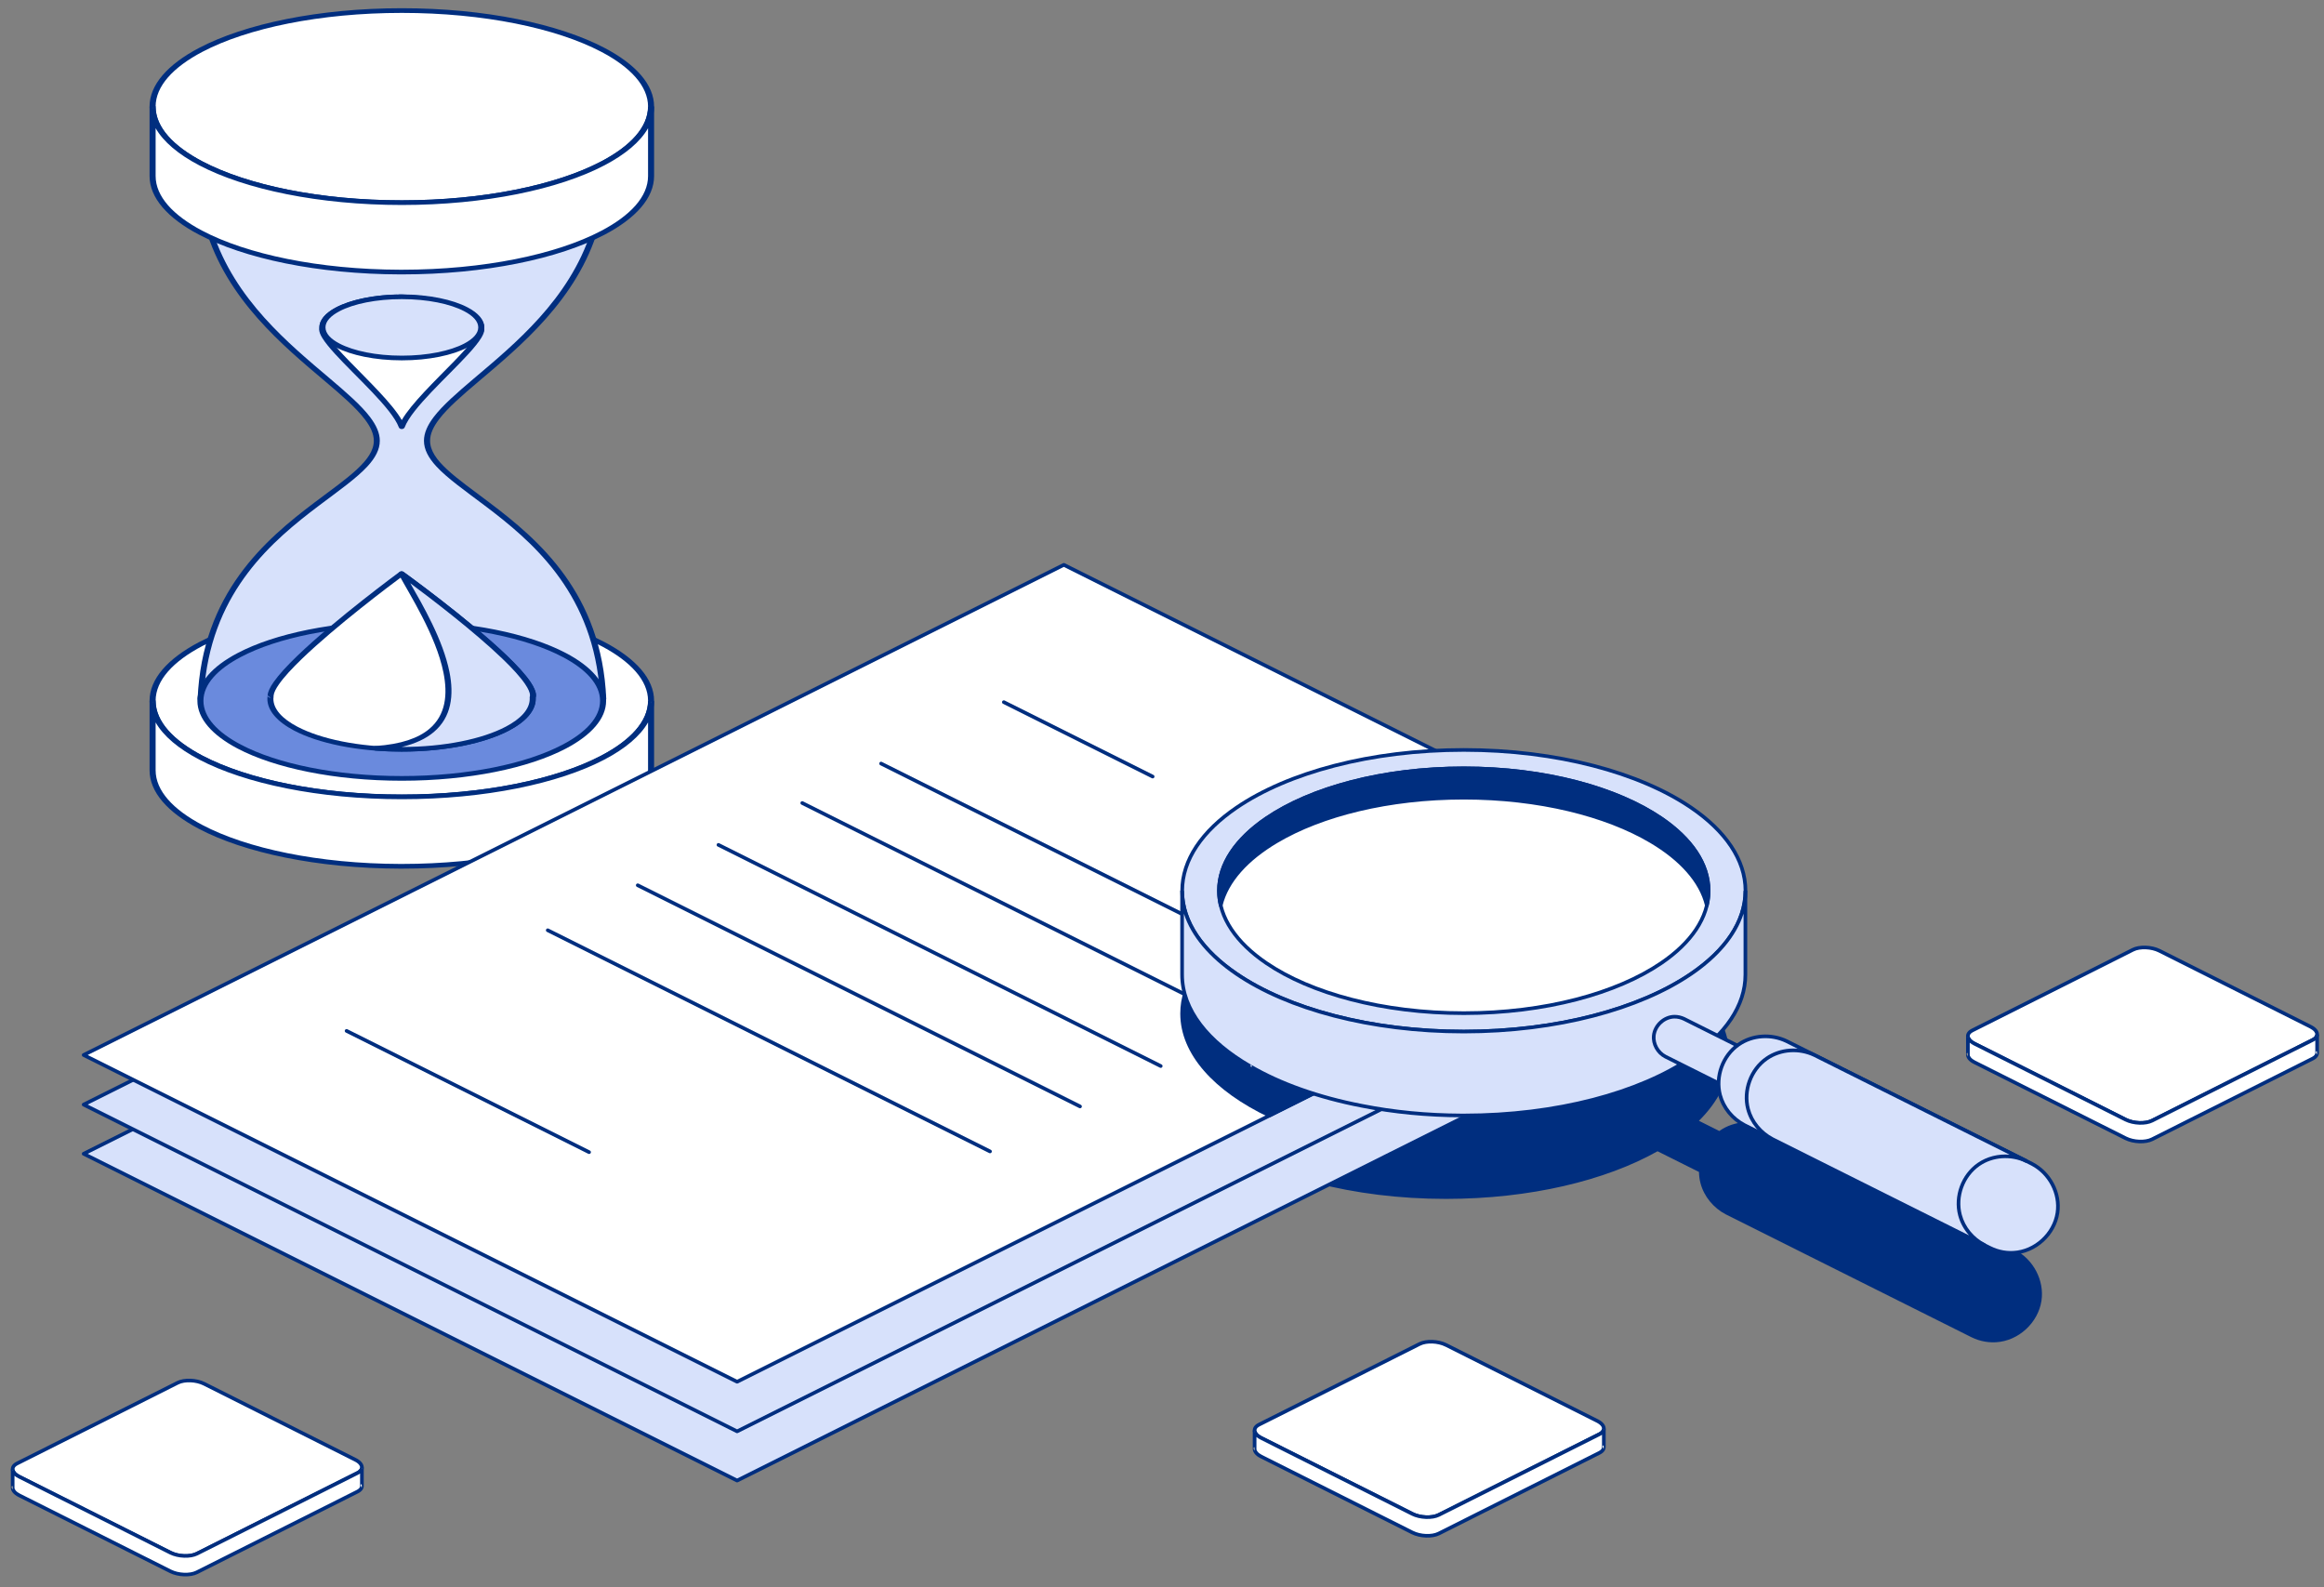 <svg width="82" height="56" viewBox="0 0 82 56" fill="none" xmlns="http://www.w3.org/2000/svg">
<rect x="0" y="0" width="82" height="56" fill="#808080" stroke="none"/>
<path fill-rule="evenodd" clip-rule="evenodd" d="M35.255 24.899L41.194 27.869C41.225 27.885 41.264 27.872 41.28 27.84C41.296 27.808 41.282 27.77 41.251 27.754L35.312 24.784C35.28 24.768 35.242 24.781 35.226 24.813C35.209 24.845 35.223 24.883 35.254 24.899H35.255Z" fill="#002E7F"/>
<g clip-path="url(#clip0_3409_29602)">
<path fill-rule="evenodd" clip-rule="evenodd" d="M14.182 21.336C19.036 21.336 22.976 22.854 22.976 24.724C22.976 26.595 19.035 28.113 14.182 28.113C9.328 28.113 5.387 26.594 5.387 24.724C5.387 22.854 9.327 21.335 14.181 21.335L14.182 21.336Z" fill="white"/>
<path fill-rule="evenodd" clip-rule="evenodd" d="M14.178 21.253C11.241 21.253 8.636 21.807 7.021 22.655C5.92 23.234 5.277 23.952 5.277 24.724C5.277 25.496 5.92 26.214 7.021 26.793C8.636 27.641 11.241 28.195 14.178 28.195C17.116 28.195 19.72 27.641 21.335 26.793C22.436 26.214 23.079 25.496 23.079 24.724C23.079 23.952 22.436 23.234 21.335 22.655C19.72 21.807 17.116 21.253 14.178 21.253ZM14.178 21.418C17.065 21.418 19.627 21.957 21.215 22.791C22.247 23.334 22.866 24 22.866 24.724C22.866 25.448 22.247 26.114 21.215 26.657C19.627 27.491 17.065 28.03 14.178 28.03C11.291 28.03 8.729 27.491 7.141 26.657C6.109 26.114 5.491 25.448 5.491 24.724C5.491 24 6.109 23.334 7.141 22.791C8.729 21.957 11.291 21.418 14.178 21.418Z" fill="#002E7F"/>
<path fill-rule="evenodd" clip-rule="evenodd" d="M5.387 24.735C5.402 26.6 9.337 28.113 14.181 28.113C19.025 28.113 22.96 26.6 22.975 24.735V24.724V27.173C22.975 29.043 19.034 30.562 14.181 30.562H14.124C9.296 30.55 5.387 29.037 5.387 27.173V24.724V24.735Z" fill="white"/>
<path fill-rule="evenodd" clip-rule="evenodd" d="M5.388 24.801C5.409 24.772 5.49 24.66 5.491 24.725V24.737V24.736C5.497 25.458 6.118 26.122 7.151 26.663C8.739 27.494 11.296 28.032 14.178 28.032C17.06 28.032 19.618 27.494 21.205 26.663C22.238 26.122 22.859 25.458 22.866 24.736V24.725L22.972 24.808L23.079 24.726V27.175C23.079 27.947 22.436 28.665 21.335 29.244C19.72 30.092 17.116 30.646 14.178 30.646H14.121C11.199 30.639 8.612 30.084 7.009 29.237C5.915 28.659 5.277 27.944 5.277 27.175V24.725L5.384 24.808L5.389 24.801H5.388ZM5.491 25.487C5.766 25.969 6.297 26.415 7.031 26.799C8.646 27.645 11.247 28.196 14.178 28.196C17.109 28.196 19.71 27.645 21.325 26.799C22.059 26.415 22.59 25.969 22.866 25.487V27.174C22.866 27.898 22.247 28.564 21.215 29.107C19.627 29.941 17.065 30.48 14.178 30.48H14.121C11.25 30.473 8.705 29.933 7.13 29.1C6.104 28.558 5.491 27.895 5.491 27.174V25.486V25.487Z" fill="#002E7F"/>
<path fill-rule="evenodd" clip-rule="evenodd" d="M21.005 8.025C19.767 12.204 15.062 13.936 15.062 15.55C15.062 17.385 21.018 18.512 21.279 24.66C21.191 23.54 18.043 22.638 14.177 22.638C10.311 22.638 7.163 23.54 7.074 24.66C7.335 18.512 13.291 17.385 13.291 15.55C13.291 13.936 8.587 12.204 7.349 8.025C8.95 8.6 11.388 8.968 14.12 8.973H14.176C16.93 8.973 19.391 8.604 21.004 8.025H21.005Z" fill="#D7E1FB"/>
<path fill-rule="evenodd" clip-rule="evenodd" d="M21.113 8.044C21.122 8.013 21.108 7.981 21.076 7.962C21.044 7.942 21 7.938 20.964 7.951C19.361 8.526 16.917 8.892 14.181 8.892H14.125C11.412 8.887 8.99 8.522 7.398 7.951C7.362 7.938 7.318 7.942 7.286 7.962C7.254 7.981 7.24 8.013 7.25 8.044C7.997 10.568 9.998 12.207 11.482 13.463C12.066 13.957 12.568 14.391 12.876 14.798C13.073 15.057 13.19 15.305 13.19 15.549C13.19 15.899 12.957 16.22 12.593 16.559C12.212 16.914 11.686 17.285 11.108 17.72C9.354 19.042 7.13 20.939 6.973 24.657C6.971 24.702 7.016 24.74 7.075 24.742C7.133 24.744 7.183 24.71 7.186 24.665C7.219 24.24 7.731 23.856 8.552 23.538C9.838 23.041 11.882 22.721 14.182 22.721C16.482 22.721 18.525 23.041 19.812 23.538C20.633 23.856 21.144 24.24 21.178 24.665C21.181 24.71 21.231 24.744 21.289 24.742C21.347 24.741 21.393 24.703 21.391 24.657C21.233 20.939 19.01 19.042 17.255 17.72C16.679 17.285 16.153 16.914 15.771 16.559C15.406 16.22 15.175 15.9 15.175 15.549C15.175 15.305 15.291 15.058 15.488 14.798C15.796 14.391 16.299 13.957 16.882 13.463C18.366 12.206 20.367 10.568 21.115 8.044H21.113ZM20.855 8.169C20.081 10.568 18.154 12.139 16.722 13.352C16.127 13.857 15.616 14.3 15.301 14.715C15.083 15.003 14.959 15.278 14.959 15.549C14.959 15.859 15.117 16.151 15.389 16.447C15.778 16.871 16.403 17.309 17.105 17.838C18.746 19.075 20.807 20.822 21.139 24.136C20.891 23.863 20.47 23.609 19.906 23.391C18.598 22.885 16.519 22.556 14.18 22.556C11.841 22.556 9.763 22.885 8.455 23.391C7.891 23.609 7.469 23.863 7.222 24.136C7.554 20.822 9.614 19.075 11.256 17.838C11.957 17.309 12.583 16.872 12.972 16.447C13.243 16.151 13.401 15.859 13.401 15.549C13.401 15.278 13.277 15.002 13.059 14.715C12.745 14.3 12.234 13.857 11.639 13.352C10.207 12.139 8.281 10.568 7.507 8.169C9.118 8.708 11.485 9.051 14.123 9.055H14.18C16.842 9.055 19.231 8.711 20.854 8.169H20.855Z" fill="#002E7F"/>
<path fill-rule="evenodd" clip-rule="evenodd" d="M14.178 21.986C18.099 21.986 21.282 23.213 21.282 24.724C21.282 26.235 18.099 27.462 14.178 27.462C10.258 27.462 7.074 26.235 7.074 24.724C7.074 23.213 10.258 21.986 14.178 21.986Z" fill="#6A8ADD"/>
<path fill-rule="evenodd" clip-rule="evenodd" d="M14.176 21.904C11.798 21.904 9.69 22.353 8.383 23.04C7.486 23.511 6.965 24.096 6.965 24.724C6.965 25.353 7.487 25.938 8.383 26.409C9.69 27.095 11.798 27.544 14.176 27.544C16.553 27.544 18.661 27.095 19.969 26.409C20.865 25.938 21.386 25.353 21.386 24.724C21.386 24.096 20.864 23.511 19.969 23.04C18.661 22.353 16.553 21.904 14.176 21.904ZM14.176 22.069C16.504 22.069 18.569 22.504 19.848 23.176C20.677 23.611 21.173 24.144 21.173 24.724C21.173 25.304 20.677 25.837 19.848 26.272C18.569 26.945 16.504 27.379 14.176 27.379C11.848 27.379 9.782 26.945 8.503 26.272C7.675 25.837 7.178 25.304 7.178 24.724C7.178 24.144 7.675 23.611 8.503 23.176C9.782 22.503 11.848 22.069 14.176 22.069Z" fill="#002E7F"/>
<path fill-rule="evenodd" clip-rule="evenodd" d="M18.794 24.604C18.802 24.582 18.805 24.56 18.806 24.538C18.825 23.592 14.169 20.238 14.169 20.238C14.169 20.238 9.605 23.593 9.553 24.538C9.546 24.576 9.543 24.614 9.543 24.652C9.543 25.636 11.616 26.434 14.169 26.434C16.723 26.434 18.796 25.635 18.796 24.652C18.796 24.636 18.796 24.619 18.794 24.603V24.604Z" fill="white"/>
<path fill-rule="evenodd" clip-rule="evenodd" d="M9.443 24.531C9.437 24.571 9.434 24.612 9.434 24.652C9.434 25.07 9.778 25.46 10.373 25.773C11.229 26.223 12.61 26.517 14.167 26.517C15.724 26.517 17.104 26.223 17.96 25.773C18.556 25.46 18.9 25.07 18.9 24.652C18.9 24.639 18.9 24.625 18.899 24.611C18.905 24.588 18.91 24.564 18.91 24.539C18.912 24.416 18.845 24.254 18.719 24.065C18.542 23.802 18.248 23.482 17.893 23.141C16.527 21.827 14.24 20.179 14.24 20.179C14.199 20.148 14.134 20.149 14.094 20.179C14.094 20.179 11.851 21.827 10.487 23.141C10.132 23.482 9.837 23.802 9.654 24.064C9.525 24.249 9.451 24.408 9.443 24.53V24.531ZM9.639 24.56C9.647 24.553 9.652 24.547 9.655 24.542L9.656 24.541C9.662 24.437 9.731 24.301 9.842 24.143C10.02 23.887 10.308 23.577 10.653 23.244C11.864 22.078 13.772 20.646 14.168 20.353C14.569 20.645 16.513 22.077 17.726 23.244C18.072 23.576 18.357 23.886 18.528 24.142C18.634 24.3 18.697 24.434 18.695 24.538C18.695 24.554 18.692 24.569 18.688 24.585C18.685 24.593 18.684 24.602 18.684 24.61C18.685 24.625 18.686 24.639 18.686 24.653C18.686 25.023 18.367 25.361 17.839 25.638C17.011 26.073 15.673 26.354 14.166 26.354C12.659 26.354 11.321 26.073 10.493 25.638C9.965 25.361 9.646 25.023 9.646 24.653C9.646 24.618 9.649 24.584 9.655 24.55L9.638 24.561L9.639 24.56ZM9.444 24.536C9.444 24.536 9.442 24.537 9.442 24.538C9.442 24.612 9.547 24.62 9.549 24.62L9.444 24.536ZM9.466 24.548L9.548 24.62C9.544 24.615 9.496 24.57 9.465 24.547L9.466 24.548Z" fill="#002E7F"/>
<path fill-rule="evenodd" clip-rule="evenodd" d="M13.258 26.401C13.553 26.424 13.858 26.436 14.17 26.436C16.724 26.436 18.797 25.637 18.797 24.653C18.797 24.637 18.797 24.621 18.795 24.605C18.802 24.584 18.806 24.561 18.806 24.539C18.826 23.593 14.17 20.239 14.17 20.239C14.908 21.616 17.954 26.085 13.258 26.401Z" fill="#D7E1FB"/>
<path fill-rule="evenodd" clip-rule="evenodd" d="M13.25 26.319C13.195 26.322 13.153 26.358 13.152 26.4C13.152 26.442 13.194 26.479 13.249 26.482C13.547 26.506 13.856 26.517 14.171 26.517C15.729 26.517 17.109 26.223 17.965 25.773C18.561 25.459 18.905 25.07 18.905 24.652C18.905 24.638 18.905 24.624 18.904 24.611C18.91 24.587 18.914 24.564 18.914 24.539C18.917 24.416 18.85 24.253 18.723 24.065C18.547 23.802 18.253 23.482 17.898 23.14C16.532 21.826 14.245 20.178 14.245 20.178C14.208 20.152 14.152 20.149 14.111 20.171C14.07 20.193 14.054 20.234 14.073 20.27C14.44 20.955 15.382 22.408 15.647 23.73C15.802 24.5 15.729 25.226 15.149 25.715C14.764 26.04 14.155 26.258 13.25 26.319ZM14.172 26.353C14.666 26.236 15.037 26.054 15.307 25.826C15.928 25.303 16.024 24.529 15.858 23.705C15.632 22.574 14.915 21.346 14.476 20.576C15.18 21.099 16.713 22.265 17.731 23.244C18.076 23.576 18.362 23.886 18.533 24.142C18.639 24.299 18.702 24.434 18.7 24.537C18.7 24.554 18.697 24.569 18.692 24.585C18.69 24.593 18.688 24.602 18.689 24.61C18.69 24.624 18.691 24.638 18.691 24.653C18.691 25.023 18.372 25.361 17.844 25.638C17.016 26.073 15.678 26.353 14.171 26.353L14.172 26.353Z" fill="#002E7F"/>
<path fill-rule="evenodd" clip-rule="evenodd" d="M14.024 10.473V10.471C14.056 10.471 14.088 10.471 14.12 10.471C14.139 10.471 14.158 10.471 14.177 10.471V10.473C15.662 10.504 16.978 10.975 16.978 11.552C16.978 11.562 16.978 11.571 16.977 11.581C16.981 11.594 16.983 11.607 16.983 11.621C16.995 12.194 14.543 14.083 14.177 15.055C13.812 14.083 11.359 12.194 11.371 11.621C11.371 11.607 11.373 11.594 11.377 11.581C11.377 11.571 11.377 11.562 11.377 11.552C11.377 10.976 12.549 10.504 14.024 10.473V10.473Z" fill="white"/>
<path fill-rule="evenodd" clip-rule="evenodd" d="M14.128 10.46C14.122 10.42 14.077 10.388 14.023 10.388C14.055 10.388 14.087 10.388 14.119 10.388C14.138 10.388 14.157 10.388 14.176 10.388C14.183 10.388 14.191 10.389 14.198 10.39C15.103 10.412 15.946 10.594 16.476 10.862C16.86 11.056 17.083 11.296 17.083 11.551C17.083 11.558 17.083 11.566 17.083 11.573C17.087 11.588 17.088 11.603 17.089 11.619C17.09 11.697 17.055 11.797 16.985 11.914C16.89 12.071 16.733 12.264 16.538 12.478C15.804 13.284 14.532 14.402 14.278 15.077C14.264 15.112 14.223 15.137 14.175 15.137C14.128 15.137 14.086 15.113 14.073 15.077C13.819 14.402 12.547 13.284 11.813 12.478C11.618 12.264 11.461 12.071 11.366 11.914C11.296 11.797 11.26 11.697 11.262 11.619C11.262 11.603 11.264 11.588 11.268 11.573C11.268 11.566 11.268 11.559 11.268 11.552C11.268 11.298 11.468 11.059 11.82 10.865C12.313 10.594 13.11 10.41 14.019 10.39L14.023 10.553C14.023 10.553 14.051 10.508 14.078 10.478C14.101 10.451 14.124 10.434 14.128 10.461V10.46ZM14.026 10.553C14.056 10.553 14.087 10.553 14.117 10.553H14.175L14.176 10.555C14.175 10.555 14.175 10.555 14.173 10.555C15.041 10.573 15.851 10.744 16.359 11C16.671 11.158 16.869 11.344 16.869 11.551C16.869 11.559 16.869 11.567 16.869 11.576C16.869 11.584 16.869 11.593 16.872 11.601C16.874 11.607 16.875 11.615 16.876 11.622C16.877 11.704 16.818 11.815 16.724 11.948C16.567 12.17 16.312 12.447 16.02 12.748C15.357 13.43 14.514 14.235 14.176 14.82C13.84 14.235 12.995 13.43 12.333 12.748C12.041 12.447 11.785 12.171 11.629 11.948C11.535 11.815 11.475 11.704 11.477 11.622C11.477 11.615 11.478 11.607 11.48 11.601C11.482 11.593 11.484 11.585 11.483 11.576C11.483 11.567 11.482 11.559 11.482 11.551C11.482 11.344 11.658 11.156 11.944 10.998C12.41 10.743 13.166 10.573 14.025 10.555H14.022L14.025 10.553H14.026ZM14.283 10.472C14.283 10.517 14.236 10.552 14.178 10.553L14.175 10.555C14.233 10.555 14.281 10.518 14.282 10.473V10.472L14.283 10.472ZM14.103 10.498C14.077 10.52 14.037 10.545 14.026 10.553C14.066 10.551 14.1 10.534 14.117 10.508L14.104 10.498L14.103 10.498ZM14.128 10.467C14.128 10.474 14.118 10.485 14.103 10.498L14.117 10.508C14.124 10.497 14.128 10.484 14.128 10.47V10.467ZM14.128 10.461V10.463V10.462V10.461Z" fill="#002E7F"/>
<path fill-rule="evenodd" clip-rule="evenodd" d="M14.178 10.471C15.725 10.471 16.981 10.954 16.981 11.55C16.981 12.146 15.726 12.63 14.178 12.63C12.63 12.63 11.375 12.146 11.375 11.55C11.375 10.954 12.63 10.471 14.178 10.471Z" fill="#D7E1FB"/>
<path fill-rule="evenodd" clip-rule="evenodd" d="M14.179 10.388C13.226 10.388 12.381 10.569 11.857 10.845C11.483 11.041 11.27 11.288 11.27 11.55C11.27 11.813 11.483 12.059 11.857 12.256C12.382 12.531 13.226 12.713 14.179 12.713C15.132 12.713 15.977 12.531 16.501 12.256C16.875 12.059 17.089 11.813 17.089 11.55C17.089 11.288 16.875 11.041 16.501 10.845C15.976 10.569 15.132 10.388 14.179 10.388ZM14.179 10.553C15.082 10.553 15.884 10.72 16.381 10.981C16.686 11.141 16.875 11.336 16.875 11.55C16.875 11.765 16.686 11.959 16.381 12.12C15.884 12.381 15.082 12.548 14.179 12.548C13.276 12.548 12.474 12.38 11.978 12.12C11.671 11.959 11.484 11.765 11.484 11.55C11.484 11.336 11.672 11.141 11.978 10.981C12.474 10.719 13.276 10.553 14.179 10.553Z" fill="#002E7F"/>
<path fill-rule="evenodd" clip-rule="evenodd" d="M14.182 0.372C19.036 0.372 22.976 1.89 22.976 3.761C22.976 5.632 19.035 7.15 14.182 7.15C9.328 7.15 5.387 5.631 5.387 3.761C5.387 1.891 9.327 0.372 14.182 0.372Z" fill="white"/>
<path fill-rule="evenodd" clip-rule="evenodd" d="M14.179 0.29C11.241 0.29 8.636 0.844 7.021 1.692C5.92 2.271 5.277 2.989 5.277 3.761C5.277 4.533 5.92 5.251 7.021 5.83C8.636 6.679 11.241 7.232 14.178 7.232C17.116 7.232 19.72 6.679 21.335 5.83C22.436 5.251 23.079 4.533 23.079 3.761C23.079 2.989 22.436 2.271 21.335 1.692C19.72 0.844 17.116 0.29 14.179 0.29ZM14.179 0.455C17.066 0.455 19.628 0.995 21.215 1.828C22.248 2.371 22.866 3.037 22.866 3.761C22.866 4.485 22.248 5.151 21.215 5.694C19.628 6.528 17.066 7.067 14.179 7.067C11.291 7.067 8.73 6.528 7.142 5.694C6.11 5.151 5.491 4.485 5.491 3.761C5.491 3.037 6.11 2.371 7.142 1.828C8.729 0.995 11.291 0.455 14.179 0.455Z" fill="#002E7F"/>
<path fill-rule="evenodd" clip-rule="evenodd" d="M5.387 3.771C5.402 5.636 9.337 7.149 14.181 7.149C19.025 7.149 22.975 5.631 22.975 3.76V6.209C22.975 8.079 19.034 9.598 14.181 9.598H14.124C9.296 9.587 5.387 8.073 5.387 6.209V3.76V3.771Z" fill="white"/>
<path fill-rule="evenodd" clip-rule="evenodd" d="M5.389 3.836L5.384 3.843L5.277 3.761V6.21C5.277 6.979 5.915 7.695 7.009 8.272C8.612 9.119 11.199 9.674 14.121 9.681H14.178C17.116 9.681 19.72 9.127 21.335 8.279C22.436 7.7 23.079 6.982 23.079 6.21V3.76H22.865C22.865 4.485 22.247 5.151 21.214 5.693C19.627 6.527 17.065 7.067 14.177 7.067C11.29 7.067 8.738 6.53 7.15 5.698C6.117 5.157 5.496 4.493 5.49 3.771V3.773V3.76C5.49 3.695 5.408 3.807 5.387 3.836H5.389ZM5.491 4.522C5.767 5.005 6.298 5.45 7.032 5.834C8.647 6.68 11.248 7.232 14.179 7.232C17.11 7.232 19.721 6.678 21.335 5.829C22.064 5.446 22.593 5.003 22.866 4.523V6.21C22.866 6.934 22.248 7.6 21.215 8.143C19.628 8.977 17.066 9.516 14.179 9.516H14.122C11.251 9.509 8.706 8.969 7.13 8.136C6.105 7.594 5.491 6.931 5.491 6.209V4.522Z" fill="#002E7F"/>
</g>
<path fill-rule="evenodd" clip-rule="evenodd" d="M58.485 40.546C56.663 41.581 53.994 42.234 51.023 42.234C45.539 42.234 41.086 40.008 41.086 37.266C41.086 34.523 45.539 32.297 51.023 32.297C56.508 32.297 60.961 34.524 60.961 37.266C60.961 38.093 60.555 38.874 59.838 39.561L60.673 39.979C60.688 39.968 60.703 39.957 60.719 39.946C61.204 39.608 61.865 39.565 62.407 39.824L70.887 44.064L70.874 44.057L71.071 44.156C71.689 44.479 72.073 45.188 71.968 45.885C71.856 46.628 71.193 47.251 70.419 47.293C70.378 47.295 70.337 47.294 70.296 47.294C70.242 47.293 70.228 47.293 70.174 47.287C70.011 47.272 69.851 47.233 69.7 47.17C69.649 47.149 69.638 47.143 69.588 47.12L60.924 42.788C60.506 42.569 60.182 42.182 60.062 41.727C60.026 41.59 60.01 41.45 60.011 41.309L58.484 40.545L58.485 40.546Z" fill="#002E7F"/>
<path fill-rule="evenodd" clip-rule="evenodd" d="M58.486 40.617L59.947 41.347C59.949 41.48 59.966 41.613 60 41.742C60.124 42.214 60.459 42.616 60.894 42.844C60.894 42.844 60.895 42.844 60.895 42.844L69.558 47.176C69.558 47.176 69.559 47.176 69.559 47.176C69.61 47.201 69.622 47.207 69.674 47.228C69.831 47.293 69.998 47.334 70.166 47.35C70.222 47.355 70.236 47.355 70.292 47.357C70.293 47.357 70.294 47.357 70.294 47.357C70.337 47.357 70.379 47.357 70.421 47.355C71.225 47.311 71.914 46.664 72.031 45.892C72.139 45.169 71.742 44.432 71.099 44.096C71.099 44.096 71.099 44.096 71.098 44.096L62.434 39.764C62.434 39.764 62.433 39.764 62.433 39.763C61.87 39.495 61.184 39.54 60.68 39.891C60.675 39.895 60.67 39.898 60.665 39.902L59.945 39.542C60.636 38.857 61.023 38.083 61.023 37.264C61.023 36.148 60.303 35.113 59.077 34.277C57.26 33.037 54.327 32.23 51.021 32.23C47.716 32.23 44.783 33.037 42.966 34.277C41.739 35.113 41.02 36.148 41.02 37.264C41.02 38.379 41.739 39.414 42.966 40.25C44.783 41.49 47.716 42.297 51.021 42.297C53.989 42.297 56.655 41.647 58.485 40.617L58.486 40.617ZM50.946 32.359H51.023C54.299 32.359 57.205 33.155 59.006 34.383C60.191 35.191 60.896 36.185 60.896 37.264C60.896 38.075 60.496 38.84 59.792 39.512C59.777 39.527 59.77 39.548 59.773 39.569C59.776 39.589 59.789 39.607 59.808 39.616L60.643 40.034C60.665 40.045 60.691 40.042 60.711 40.028C60.725 40.017 60.74 40.007 60.755 39.996C61.221 39.672 61.857 39.63 62.378 39.879L70.858 44.119L71.041 44.211C71.636 44.522 72.005 45.204 71.905 45.873C71.797 46.588 71.159 47.187 70.415 47.227C70.376 47.229 70.337 47.228 70.297 47.228C70.245 47.227 70.232 47.227 70.18 47.222C70.023 47.207 69.869 47.169 69.724 47.109C69.675 47.09 69.663 47.083 69.616 47.06C69.54 47.023 61.033 42.769 60.953 42.729C60.551 42.518 60.239 42.146 60.124 41.709C60.09 41.578 60.074 41.443 60.075 41.308C60.075 41.284 60.062 41.261 60.04 41.25L58.513 40.487C58.494 40.477 58.471 40.478 58.453 40.488C56.638 41.518 53.981 42.168 51.023 42.168C47.747 42.168 44.841 41.372 43.04 40.144C41.854 39.336 41.15 38.342 41.15 37.264C41.15 36.185 41.854 35.191 43.04 34.383C44.827 33.164 47.701 32.372 50.946 32.359H50.946Z" fill="#002E7F"/>
<path fill-rule="evenodd" clip-rule="evenodd" d="M2.953 40.707L37.538 23.414L60.596 34.942L26.01 52.236L2.953 40.707Z" fill="#D7E1FB"/>
<path fill-rule="evenodd" clip-rule="evenodd" d="M2.922 40.648C2.9 40.659 2.887 40.681 2.887 40.706C2.887 40.73 2.9 40.752 2.922 40.763L25.979 52.292C25.997 52.301 26.018 52.301 26.037 52.292L60.622 34.999C60.644 34.988 60.658 34.966 60.658 34.941C60.658 34.917 60.644 34.895 60.622 34.884L37.565 23.355C37.547 23.346 37.526 23.346 37.508 23.355L2.922 40.648ZM3.095 40.706L37.536 23.485L60.45 34.941C60.45 34.941 27.125 51.603 26.008 52.162L3.095 40.706Z" fill="#002E7F"/>
<path fill-rule="evenodd" clip-rule="evenodd" d="M2.953 38.971L37.538 21.678L60.596 33.207L26.01 50.499L2.953 38.971Z" fill="#D7E1FB"/>
<path fill-rule="evenodd" clip-rule="evenodd" d="M2.922 38.913C2.9 38.924 2.887 38.946 2.887 38.97C2.887 38.995 2.9 39.017 2.922 39.028L25.979 50.556C25.997 50.565 26.018 50.565 26.037 50.556L60.622 33.264C60.644 33.253 60.658 33.231 60.658 33.206C60.658 33.181 60.644 33.159 60.622 33.148L37.565 21.62C37.547 21.611 37.526 21.611 37.508 21.62L2.922 38.913ZM3.095 38.97L37.536 21.75L60.45 33.206L26.008 50.427L3.095 38.97Z" fill="#002E7F"/>
<path fill-rule="evenodd" clip-rule="evenodd" d="M2.953 37.218L37.538 19.926L60.596 31.455L26.01 48.747L2.953 37.218Z" fill="white"/>
<path fill-rule="evenodd" clip-rule="evenodd" d="M2.922 37.163C2.9 37.174 2.887 37.196 2.887 37.22C2.887 37.245 2.9 37.267 2.922 37.278L25.979 48.806C25.997 48.815 26.018 48.815 26.037 48.806L60.622 31.514C60.644 31.503 60.658 31.481 60.658 31.456C60.658 31.431 60.644 31.409 60.622 31.398L37.565 19.87C37.547 19.861 37.526 19.861 37.508 19.87L2.922 37.163ZM3.095 37.22L37.536 20L60.45 31.456C60.45 31.456 27.125 48.118 26.008 48.677L3.095 37.22Z" fill="#002E7F"/>
<path fill-rule="evenodd" clip-rule="evenodd" d="M44.795 39.356C42.895 38.45 41.711 37.173 41.711 35.759C41.711 33.016 46.164 30.79 51.648 30.79C54.477 30.79 57.031 31.382 58.842 32.332L44.795 39.356Z" fill="#002E7F"/>
<path fill-rule="evenodd" clip-rule="evenodd" d="M44.766 39.413C44.783 39.422 44.804 39.422 44.822 39.413L58.869 32.389C58.89 32.378 58.904 32.356 58.904 32.332C58.904 32.308 58.891 32.286 58.87 32.275C57.051 31.321 54.487 30.726 51.646 30.726C48.341 30.726 45.408 31.532 43.591 32.772C42.364 33.608 41.645 34.643 41.645 35.759C41.645 37.193 42.838 38.495 44.765 39.413H44.766ZM44.792 39.284C42.937 38.392 41.773 37.145 41.773 35.759C41.773 34.681 42.478 33.687 43.664 32.878C45.464 31.65 48.371 30.854 51.647 30.854C54.406 30.854 56.902 31.419 58.698 32.331L44.792 39.284V39.284Z" fill="#002E7F"/>
<path fill-rule="evenodd" clip-rule="evenodd" d="M31.059 26.996L46.665 34.799C46.697 34.815 46.736 34.802 46.752 34.77C46.768 34.739 46.754 34.7 46.723 34.684L31.117 26.881C31.085 26.865 31.046 26.878 31.03 26.91C31.014 26.941 31.027 26.98 31.059 26.996Z" fill="#002E7F"/>
<path fill-rule="evenodd" clip-rule="evenodd" d="M35.391 24.83L40.642 27.455C40.673 27.471 40.712 27.458 40.728 27.426C40.744 27.395 40.731 27.356 40.699 27.34L35.449 24.715C35.417 24.699 35.378 24.712 35.362 24.744C35.346 24.775 35.359 24.814 35.391 24.83V24.83Z" fill="#002E7F"/>
<path fill-rule="evenodd" clip-rule="evenodd" d="M28.278 28.388L43.884 36.191C43.916 36.206 43.954 36.194 43.97 36.162C43.986 36.13 43.973 36.092 43.941 36.075L28.335 28.273C28.304 28.256 28.265 28.27 28.249 28.301C28.233 28.333 28.246 28.372 28.278 28.388Z" fill="#002E7F"/>
<path fill-rule="evenodd" clip-rule="evenodd" d="M25.321 29.865L40.927 37.668C40.959 37.684 40.997 37.671 41.013 37.639C41.029 37.608 41.016 37.569 40.984 37.553L25.378 29.75C25.347 29.734 25.308 29.747 25.292 29.779C25.276 29.811 25.289 29.849 25.321 29.865V29.865Z" fill="#002E7F"/>
<path fill-rule="evenodd" clip-rule="evenodd" d="M22.473 31.29L38.079 39.093C38.111 39.109 38.15 39.096 38.166 39.064C38.182 39.033 38.169 38.994 38.137 38.978L22.531 31.175C22.499 31.159 22.46 31.172 22.444 31.204C22.428 31.235 22.442 31.274 22.473 31.29Z" fill="#002E7F"/>
<path fill-rule="evenodd" clip-rule="evenodd" d="M19.298 32.877L34.903 40.68C34.935 40.696 34.974 40.683 34.99 40.651C35.006 40.62 34.993 40.581 34.961 40.565L19.355 32.762C19.323 32.746 19.285 32.759 19.269 32.791C19.253 32.822 19.266 32.861 19.297 32.877H19.298Z" fill="#002E7F"/>
<path fill-rule="evenodd" clip-rule="evenodd" d="M12.2 36.428L20.757 40.706C20.788 40.722 20.827 40.709 20.843 40.678C20.859 40.646 20.846 40.607 20.814 40.591L12.257 36.312C12.226 36.297 12.187 36.31 12.171 36.341C12.155 36.373 12.168 36.412 12.2 36.428Z" fill="#002E7F"/>
<path fill-rule="evenodd" clip-rule="evenodd" d="M51.648 26.457C57.133 26.457 61.586 28.684 61.586 31.426C61.586 34.168 57.133 36.395 51.648 36.395C46.164 36.395 41.711 34.168 41.711 31.426C41.711 28.683 46.164 26.457 51.648 26.457Z" fill="#D7E1FB"/>
<path fill-rule="evenodd" clip-rule="evenodd" d="M51.65 26.394C48.344 26.394 45.412 27.201 43.595 28.44C42.368 29.276 41.648 30.311 41.648 31.427C41.648 32.542 42.368 33.577 43.595 34.413C45.412 35.653 48.344 36.46 51.65 36.46C54.956 36.46 57.889 35.653 59.706 34.413C60.932 33.577 61.652 32.542 61.652 31.427C61.652 30.311 60.932 29.276 59.706 28.44C57.889 27.201 54.956 26.394 51.65 26.394ZM51.65 26.522C54.926 26.522 57.832 27.318 59.633 28.546C60.819 29.354 61.523 30.349 61.523 31.427C61.523 32.505 60.819 33.499 59.633 34.307C57.833 35.535 54.926 36.331 51.65 36.331C48.374 36.331 45.468 35.535 43.667 34.307C42.482 33.499 41.777 32.505 41.777 31.427C41.777 30.349 42.482 29.354 43.667 28.546C45.468 27.318 48.374 26.522 51.65 26.522Z" fill="#002E7F"/>
<path fill-rule="evenodd" clip-rule="evenodd" d="M51.65 27.106C56.417 27.106 60.288 29.042 60.288 31.426C60.288 33.81 56.417 35.745 51.65 35.745C46.883 35.745 43.012 33.81 43.012 31.426C43.012 29.042 46.883 27.106 51.65 27.106Z" fill="white"/>
<path fill-rule="evenodd" clip-rule="evenodd" d="M51.648 27.042C48.772 27.042 46.222 27.744 44.641 28.822C43.572 29.551 42.945 30.453 42.945 31.425C42.945 32.398 43.572 33.3 44.641 34.029C46.222 35.107 48.772 35.809 51.648 35.809C54.524 35.809 57.074 35.107 58.655 34.029C59.724 33.3 60.35 32.398 60.35 31.425C60.35 30.453 59.724 29.551 58.655 28.822C57.074 27.744 54.524 27.042 51.648 27.042ZM51.648 27.171C54.493 27.171 57.018 27.862 58.583 28.928C59.61 29.629 60.222 30.491 60.222 31.425C60.222 32.36 59.61 33.222 58.583 33.922C57.018 34.989 54.493 35.68 51.648 35.68C48.802 35.68 46.278 34.989 44.713 33.922C43.686 33.222 43.074 32.36 43.074 31.425C43.074 30.491 43.686 29.629 44.713 28.928C46.278 27.862 48.802 27.171 51.648 27.171Z" fill="#002E7F"/>
<path fill-rule="evenodd" clip-rule="evenodd" d="M43.074 31.944C43.033 31.774 43.012 31.601 43.012 31.426C43.012 29.042 46.883 27.106 51.65 27.106C56.417 27.106 60.288 29.042 60.288 31.426C60.288 31.601 60.268 31.774 60.226 31.944C59.714 29.804 56.066 28.143 51.65 28.143C47.233 28.143 43.586 29.804 43.074 31.944Z" fill="#002E7F"/>
<path fill-rule="evenodd" clip-rule="evenodd" d="M43.01 31.959C43.017 31.988 43.042 32.008 43.072 32.008C43.102 32.008 43.128 31.988 43.134 31.959C43.336 31.117 44.034 30.353 45.073 29.737C46.65 28.801 49.012 28.207 51.648 28.207C54.285 28.207 56.646 28.801 58.224 29.737C59.262 30.353 59.961 31.117 60.162 31.959C60.169 31.988 60.195 32.008 60.225 32.008C60.255 32.008 60.281 31.988 60.287 31.959C60.329 31.784 60.35 31.606 60.35 31.425C60.35 30.453 59.724 29.551 58.655 28.822C57.074 27.744 54.524 27.042 51.648 27.042C48.772 27.042 46.222 27.744 44.641 28.822C43.572 29.551 42.945 30.453 42.945 31.425C42.945 31.606 42.967 31.784 43.009 31.959H43.01ZM43.089 31.667C43.08 31.587 43.075 31.506 43.075 31.425C43.075 30.49 43.687 29.629 44.714 28.928C46.279 27.862 48.803 27.171 51.649 27.171C54.494 27.171 57.019 27.862 58.584 28.928C59.611 29.629 60.223 30.491 60.223 31.425C60.223 31.506 60.218 31.587 60.209 31.667C59.931 30.899 59.255 30.199 58.29 29.626C56.697 28.681 54.312 28.079 51.649 28.079C48.986 28.079 46.601 28.681 45.008 29.626C44.042 30.199 43.367 30.899 43.089 31.667Z" fill="#002E7F"/>
<path fill-rule="evenodd" clip-rule="evenodd" d="M61.587 34.385C61.587 37.127 57.134 39.354 51.649 39.354H51.585C50.351 39.35 49.171 39.233 48.082 39.018L48.046 39.011C46.511 38.714 45.16 38.231 44.107 37.614C42.613 36.749 41.711 35.62 41.711 34.385V31.425C41.711 34.167 46.164 36.394 51.648 36.394C57.133 36.394 61.586 34.167 61.586 31.425V34.385H61.587Z" fill="#D7E1FB"/>
<path fill-rule="evenodd" clip-rule="evenodd" d="M41.773 31.45C41.784 32.519 42.487 33.503 43.664 34.305C45.464 35.533 48.371 36.329 51.647 36.329C54.923 36.329 57.829 35.533 59.63 34.305C60.815 33.497 61.52 32.503 61.52 31.425H61.649V34.385C61.649 35.501 60.929 36.536 59.702 37.372C57.885 38.611 54.953 39.418 51.647 39.418H51.583C50.345 39.414 49.16 39.297 48.068 39.081L48.032 39.074C46.489 38.776 45.131 38.29 44.073 37.669C42.555 36.791 41.645 35.639 41.645 34.385V31.425H41.773V31.45H41.773ZM41.773 32.235C42.032 33.039 42.668 33.781 43.592 34.411C45.409 35.65 48.341 36.457 51.647 36.457C54.953 36.457 57.885 35.65 59.702 34.411C60.626 33.781 61.262 33.039 61.52 32.235V34.385C61.52 35.463 60.815 36.457 59.63 37.266C57.829 38.494 54.923 39.29 51.647 39.29H51.583C50.353 39.285 49.177 39.17 48.093 38.955L48.056 38.948C46.529 38.652 45.185 38.172 44.138 37.558C44.163 37.573 44.175 37.603 44.167 37.63C44.159 37.658 44.134 37.678 44.105 37.678L44.137 37.558C42.666 36.707 41.773 35.599 41.773 34.385V32.234L41.773 32.235Z" fill="#002E7F"/>
<path d="M62.164 38.899C62.138 38.898 62.131 38.898 62.104 38.895C62.035 38.888 61.966 38.871 61.902 38.845C61.877 38.835 61.871 38.831 61.847 38.82L58.758 37.275C58.489 37.134 58.321 36.832 58.351 36.536C58.388 36.179 58.713 35.875 59.076 35.868C59.195 35.866 59.314 35.895 59.423 35.947L62.512 37.492C62.754 37.619 62.917 37.873 62.923 38.142C62.93 38.53 62.593 38.883 62.195 38.899H62.165L62.164 38.899Z" fill="#D7E1FB"/>
<path fill-rule="evenodd" clip-rule="evenodd" d="M62.163 38.964H62.198C62.631 38.947 62.996 38.562 62.988 38.141C62.982 37.849 62.805 37.573 62.543 37.435C62.543 37.435 62.542 37.435 62.542 37.435L59.453 35.89C59.453 35.89 59.452 35.89 59.452 35.889C59.334 35.834 59.206 35.803 59.076 35.805C58.682 35.812 58.328 36.143 58.289 36.531C58.256 36.852 58.438 37.18 58.73 37.334H58.731L61.82 38.879C61.82 38.879 61.821 38.879 61.821 38.88C61.846 38.892 61.853 38.895 61.879 38.906C61.95 38.934 62.024 38.952 62.099 38.96C62.128 38.963 62.135 38.963 62.163 38.964ZM62.167 38.835C62.143 38.834 62.137 38.834 62.112 38.832C62.049 38.825 61.986 38.81 61.927 38.786C61.904 38.776 61.899 38.774 61.877 38.763L58.789 37.219C58.543 37.09 58.389 36.814 58.416 36.543C58.45 36.217 58.747 35.94 59.078 35.933C59.188 35.931 59.296 35.958 59.395 36.005L62.484 37.549C62.705 37.665 62.855 37.898 62.859 38.143C62.867 38.497 62.559 38.819 62.195 38.835H62.167V38.835Z" fill="#002E7F"/>
<path fill-rule="evenodd" clip-rule="evenodd" d="M62.29 38.211L70.954 42.542L62.29 38.211ZM62.261 38.268L70.926 42.6C70.957 42.616 70.996 42.602 71.012 42.571C71.028 42.539 71.015 42.5 70.983 42.484L62.319 38.152C62.288 38.136 62.249 38.15 62.233 38.181C62.217 38.213 62.231 38.252 62.262 38.268H62.261Z" fill="#002E7F"/>
<path d="M70.922 44.2C70.867 44.198 70.854 44.198 70.799 44.193C70.637 44.178 70.476 44.138 70.326 44.076C70.275 44.055 70.263 44.048 70.214 44.025L61.55 39.693C61.131 39.474 60.807 39.087 60.688 38.632C60.517 37.983 60.782 37.242 61.344 36.851C61.829 36.513 62.49 36.47 63.032 36.728L71.696 41.06C72.314 41.384 72.699 42.093 72.594 42.789C72.482 43.533 71.818 44.156 71.044 44.197C71.004 44.2 70.962 44.199 70.922 44.199V44.2Z" fill="#D7E1FB"/>
<path fill-rule="evenodd" clip-rule="evenodd" d="M70.921 44.265C70.921 44.265 70.922 44.265 70.923 44.265C70.965 44.265 71.007 44.265 71.049 44.262C71.853 44.219 72.543 43.572 72.659 42.8C72.768 42.077 72.37 41.34 71.728 41.004C71.728 41.004 71.727 41.004 71.727 41.003L63.062 36.671C63.062 36.671 63.062 36.671 63.062 36.671C62.499 36.403 61.813 36.448 61.309 36.798C60.725 37.205 60.45 37.975 60.627 38.649C60.752 39.121 61.087 39.523 61.521 39.751C61.521 39.751 61.522 39.751 61.522 39.751L70.186 44.083C70.186 44.083 70.186 44.083 70.187 44.084C70.238 44.108 70.25 44.114 70.302 44.136C70.459 44.2 70.626 44.241 70.794 44.257C70.85 44.262 70.864 44.262 70.92 44.264L70.921 44.265ZM70.924 44.136C70.873 44.134 70.859 44.134 70.807 44.13C70.65 44.115 70.496 44.077 70.351 44.017C70.302 43.997 70.29 43.991 70.243 43.968L61.58 39.636C61.178 39.426 60.867 39.054 60.752 38.617C60.588 37.993 60.842 37.28 61.382 36.904C61.848 36.579 62.484 36.538 63.005 36.787L71.668 41.118C72.263 41.429 72.632 42.111 72.532 42.781C72.424 43.495 71.786 44.094 71.042 44.134C71.003 44.137 70.964 44.136 70.924 44.136Z" fill="#002E7F"/>
<path d="M70.019 43.927L62.542 40.188C62.123 39.969 61.8 39.582 61.68 39.127C61.51 38.479 61.774 37.737 62.336 37.346C62.821 37.008 63.482 36.965 64.024 37.223L71.515 40.969L71.501 40.962C70.96 40.703 70.299 40.746 69.813 41.084C69.252 41.475 68.987 42.217 69.158 42.866C69.277 43.321 69.601 43.708 70.019 43.927Z" fill="#D7E1FB"/>
<path fill-rule="evenodd" clip-rule="evenodd" d="M71.471 41.02L71.484 41.026L71.542 40.911L64.051 37.166C64.051 37.166 64.05 37.166 64.05 37.165C63.487 36.897 62.801 36.942 62.297 37.293C61.714 37.699 61.438 38.47 61.616 39.143C61.74 39.616 62.075 40.018 62.51 40.245C62.51 40.245 62.511 40.245 62.511 40.246L69.988 43.984C70.02 44 70.058 43.987 70.074 43.956C70.09 43.924 70.078 43.886 70.047 43.869C69.644 43.659 69.332 43.287 69.218 42.849C69.053 42.225 69.308 41.512 69.848 41.136C70.314 40.812 70.95 40.77 71.471 41.019L71.471 41.02ZM70.906 40.737C70.508 40.704 70.102 40.803 69.775 41.031C69.191 41.438 68.916 42.208 69.093 42.882C69.162 43.143 69.295 43.383 69.474 43.583C67.736 42.714 62.632 40.162 62.569 40.131C62.167 39.92 61.855 39.548 61.74 39.111C61.577 38.487 61.831 37.774 62.371 37.398C62.837 37.074 63.472 37.032 63.994 37.281L70.906 40.737Z" fill="#002E7F"/>
<path fill-rule="evenodd" clip-rule="evenodd" d="M51.022 47.451C50.744 47.312 50.326 47.295 50.089 47.415L44.424 50.261C44.187 50.38 44.22 50.59 44.497 50.73L49.832 53.41C50.109 53.549 50.527 53.566 50.764 53.446L56.429 50.6C56.666 50.481 56.634 50.271 56.356 50.132L51.022 47.451Z" fill="white"/>
<path fill-rule="evenodd" clip-rule="evenodd" d="M51.052 47.394C50.758 47.246 50.314 47.23 50.062 47.357L44.397 50.203C44.246 50.279 44.189 50.389 44.206 50.497C44.221 50.597 44.307 50.705 44.47 50.787L49.805 53.467C50.1 53.615 50.543 53.63 50.795 53.503L56.46 50.657C56.611 50.581 56.668 50.471 56.651 50.363C56.636 50.264 56.55 50.156 56.387 50.074L51.052 47.394ZM50.995 47.508L56.33 50.188C56.402 50.225 56.457 50.267 56.49 50.31C56.517 50.344 56.529 50.379 56.524 50.414C56.517 50.464 56.474 50.507 56.402 50.542L50.737 53.389C50.514 53.501 50.122 53.483 49.862 53.352L44.527 50.672C44.454 50.635 44.4 50.594 44.367 50.55C44.34 50.516 44.327 50.48 44.333 50.447C44.34 50.396 44.383 50.354 44.454 50.318L50.119 47.472C50.342 47.36 50.734 47.378 50.994 47.508H50.995Z" fill="#002E7F"/>
<path fill-rule="evenodd" clip-rule="evenodd" d="M56.588 50.398V51.056C56.588 51.131 56.536 51.203 56.429 51.256L50.765 54.102C50.528 54.221 50.109 54.206 49.832 54.066L44.497 51.386C44.344 51.309 44.266 51.211 44.266 51.118V50.461C44.266 50.553 44.344 50.652 44.497 50.729L49.832 53.409C50.109 53.548 50.528 53.565 50.765 53.445L56.429 50.599C56.536 50.546 56.588 50.474 56.588 50.398Z" fill="white"/>
<path fill-rule="evenodd" clip-rule="evenodd" d="M56.589 50.464L56.525 50.399C56.525 50.455 56.481 50.503 56.402 50.543L50.737 53.389C50.515 53.501 50.123 53.483 49.862 53.353L44.527 50.672C44.46 50.638 44.409 50.601 44.375 50.56C44.347 50.528 44.332 50.495 44.332 50.462L44.267 50.526C44.267 50.526 44.289 50.398 44.267 50.398C44.185 50.398 44.266 50.525 44.267 50.526L44.203 50.462V51.119V51.12C44.204 51.23 44.289 51.354 44.47 51.444L49.805 54.125C50.1 54.273 50.543 54.288 50.795 54.161L56.46 51.315C56.593 51.248 56.653 51.153 56.654 51.059V51.057V50.4L56.59 50.464C56.59 50.464 56.598 50.333 56.577 50.337C56.497 50.353 56.589 50.463 56.59 50.464L56.589 50.464ZM56.525 50.619V51.057C56.525 51.112 56.481 51.16 56.402 51.2L50.737 54.046C50.515 54.158 50.123 54.14 49.862 54.01L44.527 51.33C44.46 51.296 44.409 51.258 44.375 51.218C44.347 51.185 44.332 51.152 44.332 51.119V50.697C44.369 50.729 44.415 50.76 44.47 50.787L49.805 53.468C50.1 53.615 50.543 53.63 50.795 53.504L56.46 50.658C56.484 50.645 56.506 50.632 56.526 50.619H56.525ZM44.267 51.183C44.267 51.183 44.175 51.072 44.255 51.056C44.275 51.052 44.267 51.182 44.267 51.183ZM56.589 51.121C56.589 51.121 56.497 51.01 56.577 50.994C56.597 50.989 56.589 51.119 56.589 51.121Z" fill="#002E7F"/>
<path fill-rule="evenodd" clip-rule="evenodd" d="M76.189 33.543C75.912 33.404 75.494 33.387 75.257 33.507L69.592 36.353C69.355 36.472 69.388 36.682 69.665 36.821L75 39.502C75.277 39.641 75.695 39.657 75.933 39.538L81.597 36.692C81.834 36.573 81.802 36.363 81.524 36.223L76.189 33.543Z" fill="white"/>
<path fill-rule="evenodd" clip-rule="evenodd" d="M76.22 33.485C75.926 33.337 75.482 33.322 75.23 33.449L69.565 36.295C69.414 36.371 69.357 36.481 69.374 36.589C69.389 36.688 69.475 36.796 69.638 36.879L74.973 39.559C75.268 39.707 75.711 39.722 75.963 39.595L81.628 36.749C81.779 36.673 81.836 36.563 81.819 36.455C81.804 36.355 81.718 36.248 81.555 36.166L76.22 33.485ZM76.162 33.6L81.498 36.28C81.57 36.317 81.624 36.358 81.658 36.402C81.684 36.437 81.697 36.472 81.692 36.506C81.684 36.556 81.641 36.598 81.57 36.634L75.906 39.48C75.683 39.592 75.291 39.574 75.031 39.444L69.696 36.764C69.623 36.727 69.569 36.686 69.535 36.642C69.508 36.607 69.496 36.572 69.501 36.538C69.508 36.488 69.552 36.446 69.623 36.41L75.288 33.564C75.51 33.452 75.903 33.47 76.163 33.6H76.162Z" fill="#002E7F"/>
<path fill-rule="evenodd" clip-rule="evenodd" d="M81.756 36.491V37.148C81.756 37.224 81.704 37.296 81.597 37.349L75.933 40.195C75.695 40.314 75.277 40.298 75 40.159L69.665 37.479C69.512 37.402 69.434 37.303 69.434 37.211V36.554C69.434 36.646 69.512 36.744 69.665 36.822L75 39.502C75.277 39.641 75.695 39.658 75.933 39.538L81.597 36.692C81.704 36.639 81.756 36.567 81.756 36.491Z" fill="white"/>
<path fill-rule="evenodd" clip-rule="evenodd" d="M81.757 36.554L81.693 36.49C81.693 36.545 81.649 36.594 81.57 36.633L75.905 39.479C75.683 39.591 75.29 39.573 75.03 39.443L69.695 36.762C69.628 36.728 69.577 36.691 69.543 36.65C69.515 36.618 69.5 36.585 69.5 36.552L69.435 36.616C69.435 36.616 69.457 36.488 69.435 36.488C69.353 36.488 69.434 36.615 69.435 36.616L69.371 36.552V37.209V37.21C69.372 37.32 69.457 37.444 69.638 37.534L74.973 40.215C75.268 40.362 75.711 40.377 75.963 40.251L81.628 37.405C81.761 37.338 81.821 37.243 81.822 37.149V37.147V36.49L81.758 36.554C81.758 36.554 81.766 36.423 81.745 36.427C81.665 36.443 81.756 36.553 81.758 36.554H81.757ZM81.693 36.709V37.147C81.693 37.203 81.649 37.251 81.57 37.291L75.905 40.137C75.683 40.248 75.29 40.231 75.03 40.1L69.695 37.42C69.628 37.386 69.577 37.348 69.543 37.308C69.515 37.275 69.5 37.242 69.5 37.21V36.787C69.537 36.819 69.583 36.85 69.638 36.878L74.973 39.558C75.268 39.706 75.711 39.721 75.963 39.594L81.628 36.748C81.652 36.736 81.674 36.723 81.694 36.709H81.693ZM69.435 37.273C69.435 37.273 69.343 37.163 69.423 37.146C69.443 37.142 69.435 37.272 69.435 37.273ZM81.757 37.211C81.757 37.211 81.665 37.1 81.745 37.084C81.765 37.08 81.757 37.21 81.757 37.211Z" fill="#002E7F"/>
<path fill-rule="evenodd" clip-rule="evenodd" d="M7.205 48.82C6.928 48.681 6.51 48.664 6.272 48.784L0.608 51.63C0.371 51.749 0.403 51.959 0.681 52.099L6.015 54.779C6.293 54.918 6.711 54.935 6.948 54.815L12.613 51.969C12.85 51.85 12.817 51.64 12.54 51.501L7.205 48.82Z" fill="white"/>
<path fill-rule="evenodd" clip-rule="evenodd" d="M7.232 48.763C6.937 48.615 6.493 48.6 6.242 48.726L0.577 51.572C0.426 51.648 0.369 51.758 0.386 51.866C0.401 51.966 0.487 52.074 0.65 52.156L5.985 54.836C6.279 54.984 6.723 54.999 6.975 54.872L12.64 52.026C12.791 51.95 12.848 51.84 12.831 51.733C12.815 51.633 12.73 51.525 12.567 51.443L7.232 48.763ZM7.174 48.877L12.509 51.558C12.582 51.594 12.636 51.636 12.67 51.68C12.696 51.714 12.709 51.749 12.704 51.783C12.696 51.833 12.653 51.876 12.582 51.912L6.917 54.758C6.694 54.87 6.302 54.852 6.042 54.721L0.707 52.041C0.634 52.004 0.58 51.963 0.546 51.919C0.52 51.885 0.507 51.85 0.512 51.816C0.52 51.766 0.563 51.723 0.635 51.687L6.299 48.841C6.522 48.729 6.914 48.747 7.174 48.877Z" fill="#002E7F"/>
<path fill-rule="evenodd" clip-rule="evenodd" d="M12.768 51.768V52.425C12.768 52.5 12.716 52.572 12.609 52.626L6.944 55.472C6.707 55.591 6.289 55.575 6.012 55.435L0.677 52.755C0.524 52.678 0.445 52.58 0.445 52.487V51.83C0.445 51.922 0.524 52.021 0.677 52.098L6.012 54.778C6.289 54.917 6.707 54.934 6.944 54.814L12.609 51.968C12.716 51.915 12.768 51.843 12.768 51.768Z" fill="white"/>
<path fill-rule="evenodd" clip-rule="evenodd" d="M12.769 51.832L12.705 51.768C12.705 51.824 12.66 51.872 12.582 51.911L6.917 54.757C6.694 54.869 6.302 54.851 6.042 54.721L0.707 52.041C0.64 52.007 0.588 51.969 0.554 51.929C0.527 51.896 0.511 51.863 0.511 51.83L0.447 51.895C0.447 51.895 0.468 51.766 0.447 51.766C0.365 51.766 0.446 51.893 0.447 51.895L0.383 51.83V52.489C0.383 52.599 0.468 52.722 0.65 52.813L5.985 55.493C6.279 55.641 6.723 55.656 6.975 55.529L12.64 52.683C12.773 52.616 12.833 52.522 12.834 52.427V52.425V51.768L12.77 51.832C12.77 51.832 12.778 51.701 12.757 51.705C12.677 51.721 12.768 51.831 12.77 51.832H12.769ZM12.705 51.987V52.425C12.705 52.481 12.66 52.529 12.582 52.568L6.917 55.414C6.694 55.526 6.302 55.508 6.042 55.378L0.707 52.698C0.64 52.664 0.588 52.626 0.554 52.586C0.527 52.553 0.511 52.52 0.511 52.488V52.065C0.549 52.097 0.595 52.128 0.65 52.155L5.985 54.836C6.279 54.983 6.723 54.999 6.975 54.872L12.64 52.026C12.664 52.014 12.686 52.001 12.705 51.987L12.705 51.987ZM0.447 52.552C0.447 52.552 0.354 52.441 0.434 52.425C0.455 52.42 0.447 52.55 0.447 52.552ZM12.769 52.489C12.769 52.489 12.677 52.378 12.756 52.362C12.777 52.358 12.769 52.488 12.769 52.489Z" fill="#002E7F"/>
<defs>
<clipPath id="clip0_3409_29602">
<rect width="22.524" height="30.359" fill="white" transform="translate(5.277 0.29)"/>
</clipPath>
</defs>
</svg>
